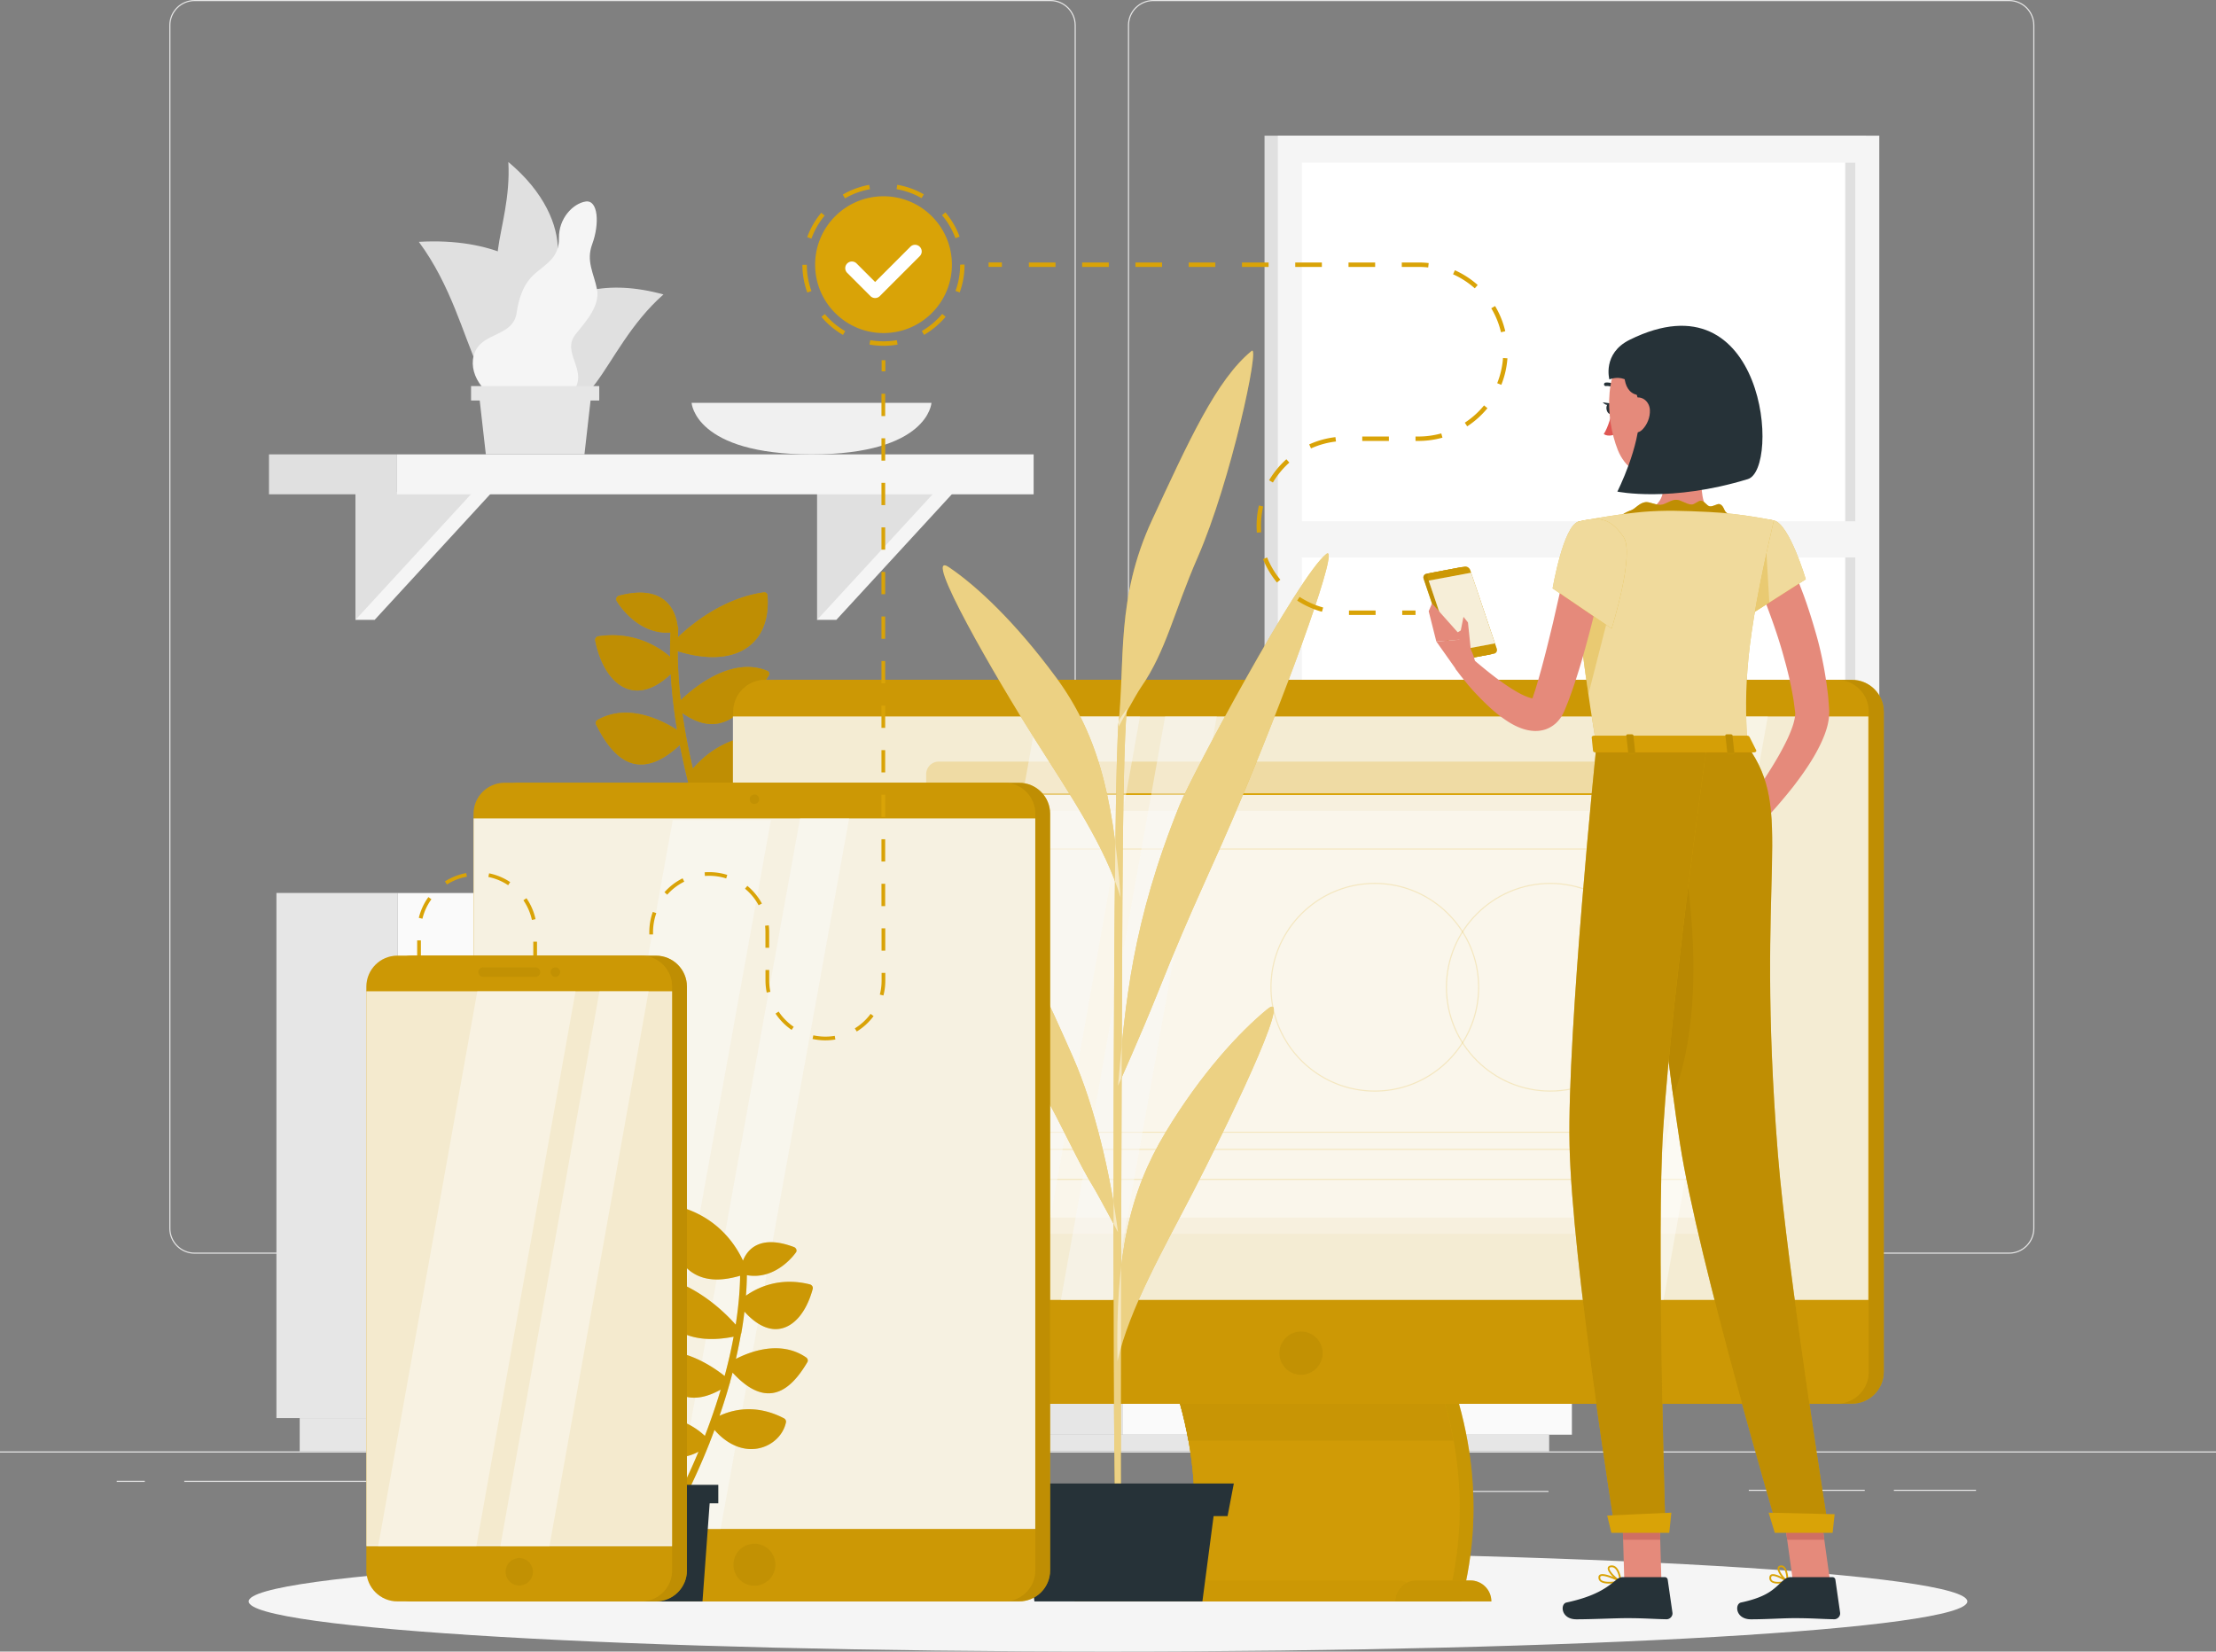 <svg width="817" height="609" viewBox="0 0 817 609" fill="none" xmlns="http://www.w3.org/2000/svg"><rect x="0" y="0" width="817" height="609" fill="#808080" stroke="none"/><g clip-path="url(#a)"><path d="M817 535.19H0v.409h817v-.409Zm-88.48 14.138h-30.278v.408h30.278v-.408Zm-41.017 0h-42.745v.408h42.745v-.408Zm-116.603.408h-31.634v.409H570.9v-.409Zm-432.382-3.71H67.945v.408h70.573v-.408Zm-85.136 0H43.04v.408h10.343v-.408Zm216.145 12.291h-102.91v.408h102.91v-.408Zm117.75-96.022H71.752c-5.147 0-9.33-4.184-9.33-9.333V9.332c0-5.148 4.183-9.332 9.33-9.332h315.525c5.148 0 9.331 4.184 9.331 9.333v443.629c0 5.149-4.183 9.333-9.331 9.333ZM71.752.409c-4.918 0-8.922 4.004-8.922 8.924v443.629c0 4.92 4.004 8.924 8.922 8.924h315.525c4.919 0 8.922-4.004 8.922-8.924V9.332c0-4.92-4.003-8.923-8.922-8.923H71.752Zm668.955 461.886H425.182c-5.147 0-9.33-4.184-9.33-9.333V9.332c0-5.148 4.183-9.332 9.33-9.332h315.525c5.147 0 9.33 4.184 9.33 9.333v443.629c0 5.149-4.183 9.333-9.33 9.333ZM425.182.409c-4.919 0-8.922 4.004-8.922 8.924v443.629c0 4.92 4.003 8.924 8.922 8.924h315.525c4.918 0 8.922-4.004 8.922-8.924V9.332c0-4.92-4.004-8.923-8.922-8.923H425.182Z" fill="#E6E6E6"/><path d="M687.945 50.03H466.211v211.754h221.734V50.029Z" fill="#E0E0E0"/><path d="M692.867 50.03H471.133v211.754h221.734V50.029Z" fill="#F5F5F5"/><path d="M684.023 251.847V59.967H479.986v191.88h204.037Z" fill="#fff"/><path d="M684.023 251.847V59.967h-3.725v191.88h3.725Z" fill="#E0E0E0"/><path d="M689.203 192.208H474.789v13.336h214.414v-13.336Z" fill="#F5F5F5"/><path d="M413.813 431.977h-43.758v97.068h43.758v-97.068Z" fill="#E6E6E6"/><path d="M571.15 529.028H378.469v6.145H571.15v-6.145Z" fill="#E6E6E6"/><path d="M413.811 529.028h165.72V431.96h-165.72v97.068Z" fill="#FAFAFA"/><path d="M431.02 475.746h131.308v-31.838H431.02v31.838Zm0 41.334h131.308v-31.838H431.02v31.838Z" fill="#E6E6E6"/><path d="M516.362 457.653h-39.364a1.928 1.928 0 0 0-1.928 1.928v.507a1.93 1.93 0 0 0 1.928 1.929h39.364a1.93 1.93 0 0 0 1.928-1.929v-.507a1.928 1.928 0 0 0-1.928-1.928Zm0 41.334h-39.364a1.93 1.93 0 0 0-1.928 1.929v.507c0 1.065.864 1.928 1.928 1.928h39.364a1.928 1.928 0 0 0 1.928-1.928v-.507a1.93 1.93 0 0 0-1.928-1.929Z" fill="#FAFAFA"/><path d="M146.555 329.27h-44.641v193.629h44.641V329.27Zm184.07 193.645H110.492v12.275h220.133v-12.275Z" fill="#E6E6E6"/><path d="M146.555 522.915h192.633V329.286H146.555v193.629Z" fill="#FAFAFA"/><path d="M164.099 416.613h157.534v-63.514H164.099v63.514Zm0 82.472h157.534v-63.513H164.099v63.513Z" fill="#E6E6E6"/><path d="M260.558 389.22h-35.376a4.355 4.355 0 0 1-4.346-4.348 4.355 4.355 0 0 1 4.346-4.347h35.376a4.356 4.356 0 0 1 4.347 4.347 4.356 4.356 0 0 1-4.347 4.348Zm0 82.457h-35.376a4.356 4.356 0 0 1-4.346-4.348 4.356 4.356 0 0 1 4.346-4.348h35.376a4.357 4.357 0 0 1 4.347 4.348 4.356 4.356 0 0 1-4.347 4.348Zm254.138-55.113s-32.876-56.698 12.729-101.824c0 0 11.912 7.763 11.716 18.191-.18 10.427-12.745 13.075-10.049 21.787 2.696 8.711 14.559 17.259 6.781 24.45-7.778 7.192 1.258 13.615.735 22.425-.522 8.825-21.912 14.971-21.912 14.971Z" fill="#FAFAFA"/><path d="M466.641 400.367s1.128 31.593 44.216 31.593c43.089 0 44.216-31.593 44.216-31.593h-88.448.016Z" fill="#E6E6E6"/><path d="M517.192 421.745s13.333-64.167-44.184-92.606c0 0-8.856 11.114-5.392 20.969 3.464 9.839 16.226 8.385 16.406 17.505.179 9.12-8.383 20.969 1.274 25.333 9.657 4.381 3.105 13.304 6.373 21.509 3.268 8.205 25.523 7.29 25.523 7.29Z" fill="#E6E6E6"/><path d="M254.985 148.552s1.128 18.992 44.216 18.992c43.089 0 44.216-18.992 44.216-18.992h-88.448.016Z" fill="#F0F0F0"/><path d="m138.122 181.371-7.075 47.202h7.075l43.399-47.202h-43.399Z" fill="#F5F5F5"/><path d="M131.047 181.371v47.202l43.399-47.202h-43.399Z" fill="#E0E0E0"/><path d="m308.334 181.371-7.092 47.202h7.092l43.399-47.202h-43.399Z" fill="#F5F5F5"/><path d="M301.242 181.371v47.202l43.416-47.202h-43.416Zm-202.073.899h47.206v-14.726H99.169v14.726Z" fill="#E0E0E0"/><path d="M381.082 167.544H146.391v14.726h234.691v-14.726Z" fill="#F5F5F5"/><path d="M194.61 107.038c12.206 1.683 19.738-24.843-7.19-47.3 1.454 25.987-14.069 44.358 7.19 47.3Z" fill="#E0E0E0"/><path d="M203.581 141.769c17.68-12.405 5.588-55.733-49.167-52.595 23.693 31.904 18.317 74.202 49.167 52.595Z" fill="#E0E0E0"/><path d="M197.339 141.475c-11.765-12.666 4.984-44.537 47.272-32.9-23.873 20.985-26.782 54.981-47.272 32.9Z" fill="#E0E0E0"/><path d="M212.4 123.006c4.069-4.952 8.873-10.526 7.697-16.41-1.21-5.949-4.069-10.28-1.765-16.54 2.778-7.518 2.238-16.491-2.451-15.74-4.673.753-9.951 6.244-9.804 13.534.082 7.06-4.526 9.3-8.856 13.059-4.314 3.726-6.014 9.234-6.782 14.644-1.372 8.548-12.418 6.93-15.359 14.35-3.023 7.159 3.023 16.704 12.696 18.894 9.706 2.207 16.569 3.563 23.17-3.988 6.716-8.025-4.559-14.693 1.454-21.787v-.016Z" fill="#F5F5F5"/><path d="M179.12 167.544h36.357l2.745-24.19h-41.847l2.745 24.19Z" fill="#E6E6E6"/><path d="M173.674 147.686h47.256v-5.328h-47.256v5.328Z" fill="#E6E6E6"/><path d="M297.157 303.233H257.68v26.037h39.477v-26.037Z" fill="#F5F5F5"/><path d="M228.039 329.27h29.641v-26.037h-29.641v26.037Z" fill="#E0E0E0"/><path d="M216.475 289.374h-16.928v39.912h16.928v-39.912Z" fill="#F5F5F5"/><path d="M186.834 329.27h12.713v-39.913h-12.713v39.913Z" fill="#E0E0E0"/><path d="M408.504 609c174.973 0 316.816-8.283 316.816-18.502 0-10.218-141.843-18.501-316.816-18.501-174.973 0-316.817 8.283-316.817 18.501 0 10.219 141.844 18.502 316.817 18.502Z" fill="#F5F5F5"/><path d="M256.83 289.079c1.96.85 3.954 1.422 5.915 1.651 4.199.49 8.333-.425 11.961-2.779 5.604-3.628 9.019-9.986 8.464-15.821-.049-.588-.54-1.029-1.16-1.046-14.135-.18-22.975 8.107-26.569 12.389-1.536-6.538-2.892-13.451-3.873-20.561 3.268 2.305 6.356 3.629 9.298 3.972 1.421.163 2.81.114 4.183-.164 7.304-1.503 13.137-9.348 18.349-17.586.196-.31.262-.686.164-1.013a1.129 1.129 0 0 0-.654-.736c-13.317-5.54-27.435 6.456-31.944 10.804a166.356 166.356 0 0 1-1.112-18.077c3.056.948 5.981 1.602 8.742 1.912 7.174.85 13.203-.408 17.517-3.726 5.114-3.939 7.483-10.444 6.846-18.829-.049-.686-.67-1.144-1.372-1.046-15.164 2.19-26.814 11.915-31.667 16.59.032-1.079.065-2.158.13-3.236a1.263 1.263 0 0 0-.212-.752c-.588-4.691-2.582-8.287-5.784-10.362-3.791-2.468-9.134-2.795-15.834-.997a1.475 1.475 0 0 0-.915.768c-.18.376-.163.784.033 1.127.278.491 6.144 10.379 16.487 11.605 1.078.131 2.206.147 3.366.065-.131 2.975-.18 5.966-.131 8.957-4.134-3.58-13.202-9.513-26.438-7.568a1.467 1.467 0 0 0-.931.556 1.27 1.27 0 0 0-.245 1.013c2.059 10.118 7.042 16.933 13.349 18.208.278.049.572.098.883.147 3.251.376 7.941-.588 13.627-5.998.393 6.995 1.226 13.925 2.337 20.626-5.49-3.547-18.088-10.035-29.298-3.726-.621.343-.882 1.095-.588 1.683 4.559 9.218 9.526 14.023 15.213 14.693h.147c4.738.507 9.836-1.846 15.539-7.126a263.785 263.785 0 0 0 4.445 19.025c-5.295-4.429-12.059-4.625-20.883-.654-.392.18-.686.54-.784.948-.098.409.016.834.31 1.112.376.359 6.798 6.505 14.673 7.436 2.811.327 5.818 0 8.808-1.52 5.702 18.796 11.699 31.659 11.83 31.904.196.409.572.654 1.013.719.278.033.572-.016.85-.163.719-.36 1.029-1.21.719-1.88-.147-.294-8.481-18.158-14.788-42.527l-.016-.017Z" fill="#d9a307"/><path d="M256.83 289.079c1.96.85 3.954 1.422 5.915 1.651 4.199.49 8.333-.425 11.961-2.779 5.604-3.628 9.019-9.986 8.464-15.821-.049-.588-.54-1.029-1.16-1.046-14.135-.18-22.975 8.107-26.569 12.389-1.536-6.538-2.892-13.451-3.873-20.561 3.268 2.305 6.356 3.629 9.298 3.972 1.421.163 2.81.114 4.183-.164 7.304-1.503 13.137-9.348 18.349-17.586.196-.31.262-.686.164-1.013a1.129 1.129 0 0 0-.654-.736c-13.317-5.54-27.435 6.456-31.944 10.804a166.356 166.356 0 0 1-1.112-18.077c3.056.948 5.981 1.602 8.742 1.912 7.174.85 13.203-.408 17.517-3.726 5.114-3.939 7.483-10.444 6.846-18.829-.049-.686-.67-1.144-1.372-1.046-15.164 2.19-26.814 11.915-31.667 16.59.032-1.079.065-2.158.13-3.236a1.263 1.263 0 0 0-.212-.752c-.588-4.691-2.582-8.287-5.784-10.362-3.791-2.468-9.134-2.795-15.834-.997a1.475 1.475 0 0 0-.915.768c-.18.376-.163.784.033 1.127.278.491 6.144 10.379 16.487 11.605 1.078.131 2.206.147 3.366.065-.131 2.975-.18 5.966-.131 8.957-4.134-3.58-13.202-9.513-26.438-7.568a1.467 1.467 0 0 0-.931.556 1.27 1.27 0 0 0-.245 1.013c2.059 10.118 7.042 16.933 13.349 18.208.278.049.572.098.883.147 3.251.376 7.941-.588 13.627-5.998.393 6.995 1.226 13.925 2.337 20.626-5.49-3.547-18.088-10.035-29.298-3.726-.621.343-.882 1.095-.588 1.683 4.559 9.218 9.526 14.023 15.213 14.693h.147c4.738.507 9.836-1.846 15.539-7.126a263.785 263.785 0 0 0 4.445 19.025c-5.295-4.429-12.059-4.625-20.883-.654-.392.18-.686.54-.784.948-.098.409.016.834.31 1.112.376.359 6.798 6.505 14.673 7.436 2.811.327 5.818 0 8.808-1.52 5.702 18.796 11.699 31.659 11.83 31.904.196.409.572.654 1.013.719.278.033.572-.016.85-.163.719-.36 1.029-1.21.719-1.88-.147-.294-8.481-18.158-14.788-42.527l-.016-.017Z" fill="#ad8101" opacity=".6"/><path d="M682.764 250.687H287.663c-6.489 0-11.749 5.261-11.749 11.751v243.398c0 6.49 5.26 11.751 11.749 11.751h395.101c6.488 0 11.748-5.261 11.748-11.751V262.438c0-6.49-5.26-11.751-11.748-11.751Z" fill="#d9a307"/><path opacity=".6" d="M682.764 250.687H287.663c-6.489 0-11.749 5.261-11.749 11.751v243.398c0 6.49 5.26 11.751 11.749 11.751h395.101c6.488 0 11.748-5.261 11.748-11.751V262.438c0-6.49-5.26-11.751-11.748-11.751Z" fill="#ad8101"/><path d="M538.756 590.498H441.01c9.575-36.12 3.84-75.036-17.19-111.156h97.746c21.03 36.12 26.765 75.036 17.19 111.156Z" fill="#d9a307"/><path d="M533.662 590.498h-97.746c9.575-36.12 3.84-75.036-17.189-111.156h97.745c21.03 36.12 26.765 75.036 17.19 111.156Z" fill="#d9a307"/><path d="M536.995 531.218h-98.807c-3.154-17.521-9.641-35.009-19.461-51.876h98.808c9.82 16.867 16.307 34.355 19.46 51.876Z" fill="#d9a307"/><g opacity=".4" fill="#ad8101"><path d="M538.764 590.498h-97.746c9.575-36.12 3.84-75.036-17.19-111.156h97.746c21.03 36.12 26.765 75.036 17.19 111.156Z"/><path d="M533.662 590.498h-97.746c9.575-36.12 3.84-75.036-17.189-111.156h97.745c21.03 36.12 26.765 75.036 17.19 111.156Z"/><path d="M536.995 531.218h-98.807c-3.154-17.521-9.641-35.009-19.461-51.876h98.808c9.82 16.867 16.307 34.355 19.46 51.876Z"/></g><path d="M533.662 590.498h-97.746c9.575-36.12 3.84-75.036-17.189-111.156h97.745c21.03 36.12 26.765 75.036 17.19 111.156Z" fill="#d9a307"/><path opacity=".2" d="M533.662 590.498h-97.746c9.575-36.12 3.84-75.036-17.189-111.156h97.745c21.03 36.12 26.765 75.036 17.19 111.156Z" fill="#ad8101"/><path opacity=".2" d="M535.869 531.218h-97.877c-3.121-17.521-9.542-35.009-19.281-51.876h97.877c9.738 16.867 16.16 34.355 19.281 51.876Z" fill="#ad8101"/><path d="M677.209 250.687H282.108c-6.489 0-11.749 5.261-11.749 11.751v243.398c0 6.49 5.26 11.751 11.749 11.751h395.101c6.489 0 11.748-5.261 11.748-11.751V262.438c0-6.49-5.259-11.751-11.748-11.751Z" fill="#d9a307"/><path opacity=".3" d="M677.209 250.687H282.108c-6.489 0-11.749 5.261-11.749 11.751v243.398c0 6.49 5.26 11.751 11.749 11.751h395.101c6.489 0 11.748-5.261 11.748-11.751V262.438c0-6.49-5.259-11.751-11.748-11.751Z" fill="#ad8101"/><path d="M515.526 582.768H403.94c-4.265 0-7.729 3.465-7.729 7.731h127.043c0-4.266-3.464-7.731-7.728-7.731Z" fill="#d9a307"/><path opacity=".3" d="M515.526 582.768H403.94c-4.265 0-7.729 3.465-7.729 7.731h127.043c0-4.266-3.464-7.731-7.728-7.731Z" fill="#ad8101"/><path d="M688.957 264.188H270.359v215.138h418.598V264.188Z" fill="#d9a307"/><path opacity=".84" d="M688.809 264.188H270.211v215.138h418.598V264.188Z" fill="#FAFAFA"/><path opacity=".23" d="M628.121 280.826H346.109a4.64 4.64 0 0 0-4.64 4.641v165.011a4.64 4.64 0 0 0 4.64 4.642h282.012a4.641 4.641 0 0 0 4.641-4.642V285.467a4.641 4.641 0 0 0-4.641-4.641Z" fill="#d9a307"/><path opacity=".67" d="M631.536 292.822v157.656c0 2.55-2.091 4.642-4.64 4.642H344.867c-2.549 0-4.64-2.092-4.64-4.642V292.822h291.309Z" fill="#FAFAFA"/><path opacity=".41" d="M630.688 298.984H341.094v149.958h289.594V298.984Z" fill="#fff"/><path opacity=".19" d="M571.551 402.524c-21.226 0-38.481-17.275-38.481-38.49 0-21.215 17.272-38.491 38.481-38.491 21.209 0 38.481 17.26 38.481 38.491 0 21.231-17.255 38.49-38.481 38.49Zm0-76.572c-20.997 0-38.072 17.08-38.072 38.082 0 21.002 17.075 38.082 38.072 38.082 20.997 0 38.072-17.08 38.072-38.082 0-21.002-17.075-38.082-38.072-38.082Z" fill="#d9a307"/><path opacity=".19" d="M506.864 402.524c-21.226 0-38.481-17.275-38.481-38.49 0-21.215 17.271-38.491 38.481-38.491 21.209 0 38.48 17.26 38.48 38.491 0 21.231-17.255 38.49-38.48 38.49Zm0-76.572c-20.997 0-38.073 17.08-38.073 38.082 0 21.002 17.076 38.082 38.073 38.082 20.996 0 38.072-17.08 38.072-38.082 0-21.002-17.076-38.082-38.072-38.082Zm102.977 98.081H382.649a.199.199 0 0 1-.196-.196v-6.342c0-.114.098-.196.196-.196h227.192c.114 0 .196.098.196.196v6.342a.199.199 0 0 1-.196.196Zm-226.979-.408h226.782v-5.933H382.862v5.933Z" fill="#d9a307"/><path opacity=".19" d="M622.503 435.082H349.282a.199.199 0 0 1-.196-.196V313.073c0-.115.098-.197.196-.197h273.221c.115 0 .196.099.196.197v121.813a.199.199 0 0 1-.196.196Zm-273.009-.409h272.813V313.269H349.494v121.404Z" fill="#d9a307"/><path d="M618.906 286.857a2.476 2.476 0 0 0 2.468 2.468 2.476 2.476 0 0 0 2.467-2.468 2.476 2.476 0 0 0-2.467-2.468 2.476 2.476 0 0 0-2.468 2.468Zm-6.275 2.468a2.468 2.468 0 1 0 0-4.936 2.468 2.468 0 0 0 0 4.936Zm-8.742 0a2.468 2.468 0 1 0 0-4.936 2.468 2.468 0 0 0 0 4.936Z" fill="#fff"/><path d="M631.535 292.512H340.242v.621h291.293v-.621Z" fill="#d9a307"/><path opacity=".47" d="m382.221 264.188-38.432 215.154h38.056l38.448-215.154h-38.072Zm47.351 0-38.431 215.154h19.019l38.448-215.154h-19.036Z" fill="#FAFAFA"/><path opacity=".4" d="m642.253 264.188-38.448 215.154h9.526l38.432-215.154h-9.51Zm-16.742 0-38.449 215.154h9.527l38.431-215.154h-9.509Z" fill="#fff"/><path d="M542.111 582.768h-19.984c-4.264 0-7.729 3.465-7.729 7.731h35.442c0-4.266-3.464-7.731-7.729-7.731Z" fill="#d9a307"/><path opacity=".4" d="M542.111 582.768h-19.984c-4.264 0-7.729 3.465-7.729 7.731h35.442c0-4.266-3.464-7.731-7.729-7.731Z" fill="#ad8101"/><path d="M487.662 498.955a8 8 0 0 1-8.007 8.009 8 8 0 0 1-8.007-8.009 8 8 0 0 1 8.007-8.009 8 8 0 0 1 8.007 8.009Z" fill="#d9a307"/><path opacity=".5" d="M487.662 498.955a8 8 0 0 1-8.007 8.009 8 8 0 0 1-8.007-8.009 8 8 0 0 1 8.007-8.009 8 8 0 0 1 8.007 8.009Z" fill="#ad8101"/><path d="M411.243 562.877c-1.127-39.145-1.029-277.737 1.242-297.333l3.088-4.266s-1.405 3.808-1.764 70.852c-.36 67.06-.801 220.793-.425 230.747h-2.141Z" fill="#d9a307"/><path d="M429.593 417.757c13.089-21.77 27.386-37.248 37.729-45.698 10.36-8.45-16.797 46.777-27.402 67.354-10.621 20.577-23.709 43.328-27.925 62.549-.817-39.144 4.51-62.418 17.598-84.189v-.016ZM412.259 268.29c2.663-24.745-.948-47.627 12.516-76.605 13.464-28.979 23.709-51.73 36.7-62.304 3.121-2.534-7.549 47.839-19.952 76.212-8.741 20.022-11.568 34.389-20.849 47.823-2.174 3.139-8.432 14.874-8.432 14.874h.017Zm-.064 132.028c2.713-30.547 5.164-59.95 22.697-103.426 4.264-10.591 43.791-84.614 54.101-92.622 5.066-3.923-12.614 45.257-29.853 86.706-12.925 31.07-18.284 39.928-32.664 75.967-5.669 14.203-14.264 33.375-14.264 33.375h-.017Zm-23.008-150.742c-14.706-19.94-28.922-33.408-39.363-40.436-10.441-7.028 18.023 41.94 31.634 63.301 13.612 21.379 26.03 39.929 31.684 58.463-2.713-39.013-9.249-61.405-23.955-81.344v.016Zm23.01 204.809c-2.778-21.215-8.497-46.205-16.667-64.707-8.17-18.502-20.752-46.875-30.752-56.518-2.402-2.321 10.458 52.89 18.726 67.567 8.252 14.677 14.314 28.504 19.51 36.823 1.732 2.762 9.183 16.835 9.183 16.835Z" fill="#d9a307"/><path opacity=".5" d="M411.243 562.877c-1.127-39.145-1.029-277.737 1.242-297.333l3.088-4.266s-1.405 3.808-1.764 70.852c-.36 67.06-.801 220.793-.425 230.747h-2.141Z" fill="#fff"/><path opacity=".5" d="M429.593 417.757c13.089-21.77 27.386-37.248 37.729-45.698 10.36-8.45-16.797 46.777-27.402 67.354-10.621 20.577-23.709 43.328-27.925 62.549-.817-39.144 4.51-62.418 17.598-84.189v-.016ZM412.259 268.29c2.663-24.745-.948-47.627 12.516-76.605 13.464-28.979 23.709-51.73 36.7-62.304 3.121-2.534-7.549 47.839-19.952 76.212-8.741 20.022-11.568 34.389-20.849 47.823-2.174 3.139-8.432 14.874-8.432 14.874h.017Zm-.064 132.028c2.713-30.547 5.164-59.95 22.697-103.426 4.264-10.591 43.791-84.614 54.101-92.622 5.066-3.923-12.614 45.257-29.853 86.706-12.925 31.07-18.284 39.928-32.664 75.967-5.669 14.203-14.264 33.375-14.264 33.375h-.017Zm-23.008-150.742c-14.706-19.94-28.922-33.408-39.363-40.436-10.441-7.028 18.023 41.94 31.634 63.301 13.612 21.379 26.03 39.929 31.684 58.463-2.713-39.013-9.249-61.405-23.955-81.344v.016Zm23.01 204.809c-2.778-21.215-8.497-46.205-16.667-64.707-8.17-18.502-20.752-46.875-30.752-56.518-2.402-2.321 10.458 52.89 18.726 67.567 8.252 14.677 14.314 28.504 19.51 36.823 1.732 2.762 9.183 16.835 9.183 16.835Z" fill="#fff"/><path d="M443.305 590.499h-61.929l-4.673-35.598h71.275l-4.673 35.598Z" fill="#263238"/><path d="M452.585 559.036h-80.508l-2.304-12.013h85.116l-2.304 12.013Z" fill="#263238"/><path d="M375.741 288.654H191.508c-6.308 0-11.422 5.115-11.422 11.425v278.978c0 6.31 5.114 11.425 11.422 11.425h184.233c6.308 0 11.422-5.115 11.422-11.425V300.079c0-6.31-5.114-11.425-11.422-11.425Z" fill="#d9a307"/><path opacity=".6" d="M375.741 288.654H191.508c-6.308 0-11.422 5.115-11.422 11.425v278.978c0 6.31 5.114 11.425 11.422 11.425h184.233c6.308 0 11.422-5.115 11.422-11.425V300.079c0-6.31-5.114-11.425-11.422-11.425Z" fill="#ad8101"/><path d="M370.265 288.654H186.031c-6.308 0-11.422 5.115-11.422 11.425v278.978c0 6.31 5.114 11.425 11.422 11.425h184.234c6.308 0 11.421-5.115 11.421-11.425V300.079c0-6.31-5.113-11.425-11.421-11.425Z" fill="#d9a307"/><path opacity=".3" d="M370.265 288.654H186.031c-6.308 0-11.422 5.115-11.422 11.425v278.978c0 6.31 5.114 11.425 11.422 11.425h184.234c6.308 0 11.421-5.115 11.421-11.425V300.079c0-6.31-5.113-11.425-11.421-11.425Z" fill="#ad8101"/><path d="M381.686 301.779H174.609v261.997h207.077V301.779Z" fill="#FAFAFA"/><path opacity=".1" d="M381.686 301.779H174.609v261.997h207.077V301.779Z" fill="#d9a307"/><path opacity=".48" d="m248.027 302.416-47.386 262.013h36.193l47.386-262.013h-36.193Zm46.945-.637-47.386 262.013h18.088l47.386-262.013h-18.088Z" fill="#FAFAFA"/><path d="M278.137 584.745a7.779 7.779 0 0 0 7.778-7.78 7.778 7.778 0 1 0-15.556 0 7.78 7.78 0 0 0 7.778 7.78Z" fill="#d9a307"/><path opacity=".5" d="M278.137 584.745a7.779 7.779 0 0 0 7.778-7.78 7.778 7.778 0 1 0-15.556 0 7.78 7.78 0 0 0 7.778 7.78Z" fill="#ad8101"/><path d="M279.939 294.702c0 .997-.801 1.798-1.798 1.798a1.792 1.792 0 0 1-1.797-1.798c0-.997.8-1.798 1.797-1.798.997 0 1.798.801 1.798 1.798Z" fill="#d9a307"/><path opacity=".5" d="M279.939 294.702c0 .997-.801 1.798-1.798 1.798a1.792 1.792 0 0 1-1.797-1.798c0-.997.8-1.798 1.797-1.798.997 0 1.798.801 1.798 1.798Z" fill="#ad8101"/><path d="m536.781 243.675 12.451-2.337c.866-.164 1.34-.997 1.062-1.831l-9.82-29.043c-.294-.85-1.226-1.406-2.108-1.243l-12.451 2.338c-.866.163-1.34.997-1.062 1.83l9.82 29.044c.294.85 1.226 1.405 2.108 1.242Z" fill="#d9a307"/><path opacity=".6" d="m536.781 243.675 12.451-2.337c.866-.164 1.34-.997 1.062-1.831l-9.82-29.043c-.294-.85-1.226-1.406-2.108-1.243l-12.451 2.338c-.866.163-1.34.997-1.062 1.83l9.82 29.044c.294.85 1.226 1.405 2.108 1.242Z" fill="#ad8101"/><path d="m538.32 243.381 12.451-2.337c.866-.164 1.34-.997 1.062-1.831l-9.82-29.043c-.294-.85-1.225-1.406-2.108-1.243l-12.451 2.338c-.866.163-1.34.997-1.062 1.83l9.82 29.044c.294.85 1.226 1.405 2.108 1.242Z" fill="#d9a307"/><path opacity=".3" d="m538.32 243.381 12.451-2.337c.866-.164 1.34-.997 1.062-1.831l-9.82-29.043c-.294-.85-1.225-1.406-2.108-1.243l-12.451 2.338c-.866.163-1.34.997-1.062 1.83l9.82 29.044c.294.85 1.226 1.405 2.108 1.242Z" fill="#ad8101"/><path d="m535.542 240.161 15.621-2.926-8.791-26.052-15.638 2.909 8.808 26.069Z" fill="#FAFAFA"/><path opacity=".14" d="m535.542 240.161 15.621-2.926-8.791-26.052-15.638 2.909 8.808 26.069Z" fill="#d9a307"/><path d="m526.734 225.37 1.226-2.861 11.765 13.223-10.18.801-2.811-11.163Z" fill="#E58A7B"/><path d="M325.736 122.81c13.925 0 25.213-11.291 25.213-25.22 0-13.928-11.288-25.218-25.213-25.218-13.924 0-25.213 11.29-25.213 25.219 0 13.928 11.289 25.219 25.213 25.219Zm-.006 4.691c-1.732 0-3.464-.147-5.163-.442l.278-1.618a29.02 29.02 0 0 0 9.804 0l.277 1.618a30.804 30.804 0 0 1-5.212.458l.016-.016Zm-14.918-3.988a29.983 29.983 0 0 1-7.958-6.669l1.242-1.046c2.141 2.534 4.657 4.658 7.517 6.293l-.817 1.422h.016Zm29.869-.033-.817-1.422a28.409 28.409 0 0 0 7.517-6.309l1.258 1.046a30.27 30.27 0 0 1-7.941 6.685h-.017Zm-43.039-15.609a29.694 29.694 0 0 1-1.814-10.215h1.634a28.1 28.1 0 0 0 1.716 9.66l-1.536.555Zm56.177-.049-1.536-.555a28.109 28.109 0 0 0 1.699-9.66l1.111-.082.523.066c0 3.53-.604 6.962-1.797 10.248v-.017Zm-54.674-19.825-1.536-.556a29.59 29.59 0 0 1 5.18-8.99l1.258 1.047a27.969 27.969 0 0 0-4.886 8.499h-.016Zm53.105-.164a28.402 28.402 0 0 0-4.935-8.466l1.242-1.062a30.105 30.105 0 0 1 5.229 8.956l-1.536.572Zm-40.719-14.677-.817-1.405a29.768 29.768 0 0 1 9.738-3.58l.278 1.602a27.75 27.75 0 0 0-9.199 3.383Zm28.235-.081a27.666 27.666 0 0 0-9.232-3.318l.278-1.618a29.808 29.808 0 0 1 9.771 3.514l-.817 1.422Zm182.113 152.05h-4.902v1.634h4.902v-1.634Zm-14.723 1.634h-9.82v-1.635h9.82v1.635Zm-19.755-1.177a33.188 33.188 0 0 1-9.151-4.119l.883-1.373a30.883 30.883 0 0 0 8.693 3.923l-.441 1.569h.016Zm-16.618-10.803a33.16 33.16 0 0 1-5.131-8.614l1.52-.605a31.035 31.035 0 0 0 4.869 8.189l-1.258 1.046v-.016Zm-7.402-18.388a32.246 32.246 0 0 1-.098-2.517c0-2.517.294-5.034.85-7.485l1.585.376a31.38 31.38 0 0 0-.817 7.109c0 .801.032 1.602.081 2.403l-1.634.131.033-.017Zm5.915-18.469-1.405-.833a33.376 33.376 0 0 1 6.373-7.747l1.094 1.226a31.598 31.598 0 0 0-6.062 7.354Zm14.053-12.568-.67-1.487a32.612 32.612 0 0 1 9.673-2.681l.196 1.618a31.32 31.32 0 0 0-9.183 2.533l-.016.017Zm39.608-2.762h-1.079v-1.635h1.079c2.859 0 5.686-.392 8.415-1.144l.441 1.569a32.98 32.98 0 0 1-8.856 1.21Zm-10.899 0h-9.82v-1.635h9.82v1.635Zm28.889-5.361-.899-1.373a30.99 30.99 0 0 0 7.092-6.374l1.258 1.029a33.11 33.11 0 0 1-7.467 6.701l.016.017Zm12.566-15.331-1.52-.605a31.203 31.203 0 0 0 2.14-9.283l1.634.114a32.893 32.893 0 0 1-2.254 9.774Zm-.131-19.401a30.901 30.901 0 0 0-3.579-8.825l1.406-.834a32.608 32.608 0 0 1 3.758 9.3l-1.585.376v-.017Zm-9.657-16.18a31.41 31.41 0 0 0-8.007-5.181l.67-1.488a32.716 32.716 0 0 1 8.415 5.443l-1.078 1.226Zm-17.19-7.698a32.492 32.492 0 0 0-3.562-.197h-6.16V96.79h6.144c1.323 0 2.516.065 3.774.212l-.179 1.619h-.017Zm-19.542-.197h-9.821V96.79h9.821v1.634Zm-19.641 0h-9.82V96.79h9.82v1.634Zm-19.641 0h-9.82V96.79h9.82v1.634Zm-19.64 0h-9.821V96.79h9.821v1.634Zm-19.641 0h-9.821V96.79h9.821v1.634Zm-19.641 0h-9.82V96.79h9.82v1.634Zm-19.641 0h-9.82V96.79h9.82v1.634Zm-19.769-1.651h-4.902v1.635h4.902v-1.635Zm-42.96 36.056h-1.372v4.102h1.372v-4.102ZM155.194 404.24h-1.373v-8.221h1.373v8.221Zm0-16.426h-1.373v-8.221h1.373v8.221Zm149.135-4.2c-1.602 0-3.203-.18-4.755-.507l.294-1.34c2.565.556 5.294.637 7.892.196l.229 1.34a22.907 22.907 0 0 1-3.66.311Zm-84.217-.033-.081-1.373a20.374 20.374 0 0 0 7.647-1.994l.588 1.226a22.066 22.066 0 0 1-8.154 2.125v.016Zm-8.349-1.079a22.041 22.041 0 0 1-7.337-4.135l.882-1.046a20.645 20.645 0 0 0 6.88 3.874l-.425 1.291v.016Zm104.118-2.141-.719-1.16a20.88 20.88 0 0 0 5.817-5.345l1.095.818a21.941 21.941 0 0 1-6.209 5.687h.016Zm-24.036-.604a22.227 22.227 0 0 1-5.915-5.999l1.144-.752a20.672 20.672 0 0 0 5.555 5.623l-.768 1.128h-.016Zm-56.831-3.318-1.013-.916a20.324 20.324 0 0 0 4.118-6.733l1.275.474a22.04 22.04 0 0 1-4.396 7.191l.016-.016Zm-35.866-4.642a21.832 21.832 0 0 1-2.418-8.074l1.356-.131a20.55 20.55 0 0 0 2.271 7.568l-1.209.637Zm-43.954-.392h-1.373v-8.221h1.373v8.221Zm170.507-4.332-1.323-.343c.441-1.683.654-3.432.654-5.197v-2.795h1.372v2.795c0 1.879-.229 3.743-.703 5.54Zm-43.023-1.078a22.608 22.608 0 0 1-.457-4.462v-3.857h1.372v3.857c0 1.405.147 2.811.425 4.184l-1.34.278Zm-41.879-5.034h-1.373v-8.221h1.373v8.221Zm-42.811-5.508h-1.373v-8.221h1.373v8.221Zm-42.811-.474h-1.372v-8.221h1.372v8.221Zm171.211-4.446h-1.373v-8.221h1.373v8.221Zm-42.811-1.062h-1.373v-5.786c0-.785-.049-1.569-.13-2.337l1.356-.147c.098.817.147 1.667.147 2.5v5.786-.016Zm-42.811-4.92h-1.372v-.866c0-2.55.424-5.05 1.29-7.437l1.291.458a20.64 20.64 0 0 0-1.209 6.979v.866Zm-44.657-5.328a20.816 20.816 0 0 0-3.137-7.257l1.127-.768a21.748 21.748 0 0 1 3.35 7.731l-1.34.294Zm-40.376-.458-1.324-.327a21.906 21.906 0 0 1 3.53-7.649l1.111.801a20.346 20.346 0 0 0-3.301 7.175h-.016Zm170.622-4.658h-1.372v-8.221h1.372v8.221Zm-46.667-.31a20.743 20.743 0 0 0-5.016-6.097l.866-1.046a22.157 22.157 0 0 1 5.359 6.505l-1.209.654v-.016Zm-33.693-3.89-1.013-.915a22.14 22.14 0 0 1 6.683-5.116l.605 1.226a20.674 20.674 0 0 0-6.275 4.805Zm-58.661-3.498a20.468 20.468 0 0 0-7.287-3.04l.278-1.34a21.985 21.985 0 0 1 7.777 3.236l-.751 1.144h-.017Zm-22.549-.245-.735-1.16a22.279 22.279 0 0 1 7.843-3.073l.245 1.34a20.38 20.38 0 0 0-7.353 2.877v.016Zm102.942-2.255a20.645 20.645 0 0 0-6.242-.965c-.604 0-1.078.017-1.601.066l-.098-1.357a19.43 19.43 0 0 1 1.699-.065c2.272 0 4.51.343 6.651 1.029l-.409 1.308v-.016Zm58.628-6.244h-1.372v-8.221h1.372v8.221Zm0-16.426h-1.372v-8.221h1.372v8.221Zm0-16.426h-1.372v-8.221h1.372v8.221Zm0-16.426h-1.372v-8.221h1.372v8.221Zm0-16.425h-1.372v-8.222h1.372v8.222Zm0-16.426h-1.372v-8.222h1.372v8.222Zm0-16.426h-1.372v-8.221h1.372v8.221Zm0-16.426h-1.372v-8.221h1.372v8.221Zm0-16.426h-1.372v-8.221h1.372v8.221Zm0-16.426h-1.372v-8.221h1.372v8.221Zm0-16.426h-1.372v-8.221h1.372v8.221ZM155.208 412.625h-1.372v4.102h1.372v-4.102Z" fill="#d9a307"/><path d="M322.642 109.898a2.464 2.464 0 0 1-1.732-.719l-8.562-8.564a2.438 2.438 0 0 1 0-3.465 2.436 2.436 0 0 1 3.464 0l6.83 6.831 12.991-12.993a2.436 2.436 0 0 1 3.464 0 2.437 2.437 0 0 1 0 3.465l-14.723 14.726a2.464 2.464 0 0 1-1.732.719Z" fill="#fff"/><path d="M629.903 158.8c-1.585 8.123-5.196 24.581.491 29.991 0 0-2.223 8.238-17.304 8.238-16.602 0-7.925-8.238-7.925-8.238 9.052-2.157 8.823-8.891 7.238-15.2l17.5-14.808v.017Z" fill="#E58A7B"/><path d="M596.86 191.586c.049-1.225 1.879-2.484 4.575-3.465 1.455-.539 2.876-2.582 5.082-2.942 1.667-.277 3.742 1.112 5.833.965 1.749-.131 3.579-1.831 5.605-1.847 1.781 0 3.66 1.651 5.654 1.749 1.242.049 2.483-1.504 3.529-1.406 1.275.115 2.173 1.88 3.17 2.059 1.324.229 2.811-1.095 3.709-.8 1.438.457 1.634 2.402 2.272 2.925 1.83 1.504 3.3 2.893 1.601 3.171-4.036.637-4.2-1.667-8.268-1.7-4.069-.033-4.085 1.602-8.17 1.553-4.085-.033-4.069-1.667-8.138-1.716-4.085-.033-4.019 1.127-8.088 1.552-4.167.442-4.346.556-8.382-.081l.016-.017Z" fill="#d9a307"/><path d="M596.86 191.586c.049-1.225 1.879-2.484 4.575-3.465 1.455-.539 2.876-2.582 5.082-2.942 1.667-.277 3.742 1.112 5.833.965 1.749-.131 3.579-1.831 5.605-1.847 1.781 0 3.66 1.651 5.654 1.749 1.242.049 2.483-1.504 3.529-1.406 1.275.115 2.173 1.88 3.17 2.059 1.324.229 2.811-1.095 3.709-.8 1.438.457 1.634 2.402 2.272 2.925 1.83 1.504 3.3 2.893 1.601 3.171-4.036.637-4.2-1.667-8.268-1.7-4.069-.033-4.085 1.602-8.17 1.553-4.085-.033-4.069-1.667-8.138-1.716-4.085-.033-4.019 1.127-8.088 1.552-4.167.442-4.346.556-8.382-.081l.016-.017Z" fill="#ad8101" opacity=".6"/><path d="M659.577 206.394c2.124 4.495 3.791 8.793 5.474 13.271 1.617 4.446 3.039 8.99 4.346 13.55 1.34 4.56 2.386 9.251 3.236 13.974.408 2.37.8 4.756 1.078 7.175.163 1.193.31 2.403.392 3.629l.294 3.759c.098 3.71-.735 6.537-1.683 9.103-.964 2.55-2.124 4.838-3.333 7.028-2.451 4.348-5.245 8.254-8.137 12.03-5.883 7.469-12.141 14.317-19.053 20.757l-5.082-4.707c2.696-3.563 5.442-7.224 8.023-10.918 2.631-3.661 5.164-7.388 7.5-11.163 2.37-3.759 4.559-7.584 6.357-11.376.882-1.896 1.65-3.792 2.189-5.573.523-1.765.801-3.498.654-4.397l-.409-3.089c-.114-1.062-.31-2.125-.506-3.187-.343-2.125-.817-4.266-1.291-6.39-.507-2.125-1.03-4.25-1.634-6.375a149.878 149.878 0 0 0-1.83-6.358c-1.307-4.233-2.778-8.417-4.33-12.585-1.504-4.135-3.252-8.368-4.919-12.225l12.68-5.917-.016-.016Z" fill="#E58A7B"/><path d="M654.003 191.897c5.686 1.242 11.765 21.705 11.765 21.705l-22.386 14.284s-7.026-16.409-4.314-23.47c2.827-7.355 8.219-13.99 14.935-12.519Z" fill="#d9a307"/><path opacity=".6" d="M654.003 191.897c5.686 1.242 11.765 21.705 11.765 21.705l-22.386 14.284s-7.026-16.409-4.314-23.47c2.827-7.355 8.219-13.99 14.935-12.519Z" fill="#fff"/><path opacity=".28" d="m650.967 198.875-7.647 28.897.049.131 8.955-5.721-1.357-23.307Z" fill="#d9a307"/><path d="M582.011 192.305s-6.52 2.305 6.536 82.636h55.588c-.931-22.636-.964-36.578 9.853-83.028 0 0-11.65-2.533-23.611-3.105-9.346-.458-17.01-.752-25.245 0-10.834.997-23.138 3.514-23.138 3.514l.017-.017Z" fill="#d9a307"/><path opacity=".6" d="M582.011 192.305s-6.52 2.305 6.536 82.636h55.588c-.931-22.636-.964-36.578 9.853-83.028 0 0-11.65-2.533-23.611-3.105-9.346-.458-17.01-.752-25.245 0-10.834.997-23.138 3.514-23.138 3.514l.017-.017Z" fill="#fff"/><path d="m639.704 304.116-13.235-3.988 5.523 12.781s8.742.834 11.895-3.906l-4.183-4.887Z" fill="#E58A7B"/><path d="m615.75 304.312 5.196 10.444 11.046-1.847-5.523-12.781-10.719 4.184Zm58.971 278.815h-13.693l-4.395-31.708h13.693l4.395 31.708Zm-62.184 0H598.86l-.915-31.708h13.677l.915 31.708Z" fill="#E58A7B"/><path d="m597.945 551.419.474 16.345h13.693l-.474-16.345h-13.693Zm72.381 0h-13.693l2.271 16.345h13.693l-2.271-16.345Z" fill="#CF6F64"/><path d="M603.235 274.925s7.941 93.963 16.177 146.918c6.65 42.773 36.176 142.75 36.176 142.75h18.661s-15.376-96.561-18.759-138.86c-8.545-107.054 6.438-125.997-11.356-150.808h-40.915.016Z" fill="#d9a307"/><path opacity=".6" d="M603.235 274.925s7.941 93.963 16.177 146.918c6.65 42.773 36.176 142.75 36.176 142.75h18.661s-15.376-96.561-18.759-138.86c-8.545-107.054 6.438-125.997-11.356-150.808h-40.915.016Z" fill="#ad8101"/><path opacity=".4" d="M620.198 311.896s-7.647 23.829-7.533 58.201c1.324 11.621 2.729 23.16 4.167 33.849 4.379-10.052 12.435-39.03 3.366-92.05Z" fill="#ad8101"/><path d="M588.565 274.925s-10.801 105.453-9.902 147.212c.931 43.427 16.846 142.472 16.846 142.472h18.513s-2.925-96.496-1.291-139.154c1.781-46.499 16.553-150.53 16.553-150.53h-40.719Z" fill="#d9a307"/><path opacity=".6" d="M588.565 274.925s-10.801 105.453-9.902 147.212c.931 43.427 16.846 142.472 16.846 142.472h18.513s-2.925-96.496-1.291-139.154c1.781-46.499 16.553-150.53 16.553-150.53h-40.719Z" fill="#ad8101"/><path d="M655.508 583.928c-1.046 0-2.026-.18-2.615-.719-.457-.425-.637-.997-.539-1.716.082-.54.392-.801.637-.916 1.585-.719 5.752 1.962 6.226 2.272.114.066.163.196.147.327a.312.312 0 0 1-.245.262c-.964.228-2.353.49-3.611.49Zm-1.814-2.828c-.163 0-.294.017-.409.082-.114.049-.228.131-.277.409-.066.506.032.882.326 1.16.687.638 2.484.719 4.87.245-1.471-.882-3.464-1.879-4.51-1.879v-.017Z" fill="#d9a307"/><path d="M659.038 583.438s-.115 0-.164-.049c-1.307-.736-3.791-3.694-3.48-5.247.065-.294.278-.801 1.095-.899.522-.065.98.082 1.372.441 1.487 1.324 1.503 5.263 1.503 5.427a.317.317 0 0 1-.163.278.32.32 0 0 1-.163.049Zm-2.321-5.557h-.147c-.408.049-.506.228-.539.392-.18.931 1.356 3.154 2.663 4.2-.081-1.307-.375-3.53-1.274-4.315a1.024 1.024 0 0 0-.719-.277h.016Zm-63.484 6.047c-1.356 0-2.614-.212-3.317-.85-.441-.409-.637-.932-.588-1.585a1.04 1.04 0 0 1 .555-.867c1.683-.915 7.141 1.864 7.745 2.191.115.065.196.196.164.326a.35.35 0 0 1-.262.278c-1.16.229-2.794.491-4.313.491l.016.016Zm-2.435-2.828c-.245 0-.457.033-.604.115-.131.065-.196.18-.213.343-.032.441.082.785.376 1.046.833.752 3.088.883 6.111.376-1.879-.899-4.363-1.88-5.67-1.88Z" fill="#d9a307"/><path d="M597.486 583.437s-.098 0-.131-.032c-1.634-.736-4.852-3.694-4.607-5.247.065-.376.326-.817 1.209-.915a2.334 2.334 0 0 1 1.797.556c1.716 1.438 2.043 5.115 2.043 5.279a.382.382 0 0 1-.131.294.338.338 0 0 1-.18.065Zm-3.268-5.557h-.196c-.588.066-.621.295-.637.376-.147.932 2.042 3.253 3.693 4.266-.164-1.079-.621-3.285-1.749-4.217-.343-.277-.702-.425-1.127-.425h.016Z" fill="#d9a307"/><path d="M597.01 144.384a.64.64 0 0 1-.572-.212c-1.911-2.142-4.215-1.831-4.313-1.815a.648.648 0 0 1-.736-.539.637.637 0 0 1 .54-.736c.147-.016 3.104-.424 5.474 2.24.245.261.212.67-.05.915a.665.665 0 0 1-.343.163v-.016Z" fill="#263238"/><path d="M594.166 152.523s-1.177 4.969-2.893 7.535c1.634 1.144 4.004.18 4.004.18l-1.111-7.715Z" fill="#DF5753"/><path d="M594.889 150.513c.163 1.096-.294 2.06-1.013 2.158-.719.098-1.422-.703-1.585-1.798-.163-1.095.294-2.059 1.013-2.157.719-.098 1.422.702 1.585 1.797Z" fill="#263238"/><path d="m593.627 148.732-2.729-.376s1.634 1.863 2.729.376Zm66.569 432.81h15.376c.556 0 1.013.392 1.095.931l1.748 12.177c.18 1.258-.898 2.451-2.189 2.435-5.36-.098-7.941-.409-14.706-.409-4.167 0-10.245.425-15.981.425-5.735 0-6.045-5.688-3.66-6.194 10.719-2.305 12.419-5.492 16.03-8.532a3.615 3.615 0 0 1 2.287-.833Zm-61.814 0h15.376c.555 0 1.013.392 1.094.931l1.749 12.177c.18 1.258-.899 2.451-2.19 2.435-5.359-.098-7.941-.409-14.706-.409-4.166 0-12.761.425-18.513.425-5.752 0-6.046-5.688-3.66-6.194 10.719-2.305 14.951-5.492 18.562-8.532a3.62 3.62 0 0 1 2.288-.833Z" fill="#263238"/><path opacity=".28" d="M580.406 205.283v.327c.164 9.136 1.422 24.499 5.213 50.372l7.745-30.318-12.958-20.381Z" fill="#d9a307"/><path d="M591.408 209.973a390.519 390.519 0 0 1-5.327 22.997c-1.993 7.632-4.15 15.2-6.863 22.832l-1.062 2.861-1.16 2.892c-.147.376-.49 1.21-.931 1.978a12.041 12.041 0 0 1-1.651 2.337c-1.339 1.553-3.496 2.91-5.588 3.351-2.108.507-3.938.327-5.457.033-1.536-.311-2.811-.801-3.971-1.308-2.32-1.046-4.183-2.321-5.948-3.612-3.497-2.599-6.389-5.508-9.199-8.45-1.405-1.471-2.713-3.007-3.987-4.56-1.291-1.569-2.5-3.105-3.709-4.805l5.179-4.593c5.687 4.871 11.7 9.872 17.729 13.304 1.487.85 2.991 1.537 4.281 1.962 1.259.474 2.386.343 1.945.261-.196-.016-.654.213-.719.294-.049.033-.049.033-.033-.081.033-.082.033-.148.229-.703l.866-2.583.801-2.664c2.124-7.175 3.938-14.644 5.735-22.097l5.114-22.49 13.71 2.844h.016Z" fill="#E58A7B"/><path d="m537.031 247.124-7.484-10.591 10.196-.785s5.752 6.652 3.709 11.964l-6.405-.572-.016-.016Z" fill="#E58A7B"/><path d="m536.406 233.803 2.157-1.34.997-5.002 1.65 2.06 1.226 11.784-6.03-7.502Zm94.671-92.328c1.095 13.549 1.863 19.254-3.938 27.115-8.709 11.833-25.572 10.215-30.703-2.713-4.608-11.653-5.637-31.838 6.732-39.063 12.19-7.126 26.798 1.128 27.909 14.678v-.017Z" fill="#E58A7B"/><path d="M600.834 125.294c-10.163 5.034-7.483 14.612-7.483 14.612s10.637-4.593 11.062 12.454c.31 12.291-8.121 28.913-8.121 28.913s19.722 4.086 48.105-4.609c12.042-3.694 6.585-76.197-43.563-51.37Z" fill="#263238"/><path d="M599.823 132.829c-1.928 4.642-1.438 13.827 6.177 12.83 7.598-.997 5.375-8.646 5.375-8.646l-11.552-4.201v.017Z" fill="#263238"/><path d="M608.287 151.167c.131 2.811-1.062 5.426-2.647 7.11-2.386 2.533-5.376.817-6.209-2.37-.752-2.877-.409-7.649 2.712-8.989 3.072-1.324 5.997 1.046 6.144 4.265v-.016Z" fill="#E58A7B"/><path d="M675.657 565.214h-21.323l-2.272-7.437 24.331.572-.736 6.865Zm-38.24-287.249h1.503c.294 0 .523-.147.506-.343l-.702-6.473c-.016-.196-.278-.343-.588-.343h-1.504c-.294 0-.523.147-.506.343l.702 6.473c.017.196.278.343.589.343Zm-36.532 0h1.504c.294 0 .523-.147.506-.343l-.702-6.473c-.017-.196-.278-.343-.589-.343h-1.503c-.294 0-.523.147-.506.343l.702 6.473c.017.196.278.343.588.343Zm14.538 287.249h-21.34l-1.536-6.374 23.66-1.063-.784 7.437Z" fill="#d9a307"/><path d="m644.984 271.673 2.5 4.985c.196.392-.262.784-.899.784h-58.301c-.506 0-.915-.245-.948-.555l-.506-4.985c-.033-.344.392-.638.948-.638h56.291c.408 0 .784.164.899.425l.016-.016Z" fill="#d9a307"/><path opacity=".1" d="m644.984 271.673 2.5 4.985c.196.392-.262.784-.899.784h-58.301c-.506 0-.915-.245-.948-.555l-.506-4.985c-.033-.344.392-.638.948-.638h56.291c.408 0 .784.164.899.425l.016-.016Z" fill="#ad8101"/><path opacity=".6" d="M637.417 277.965h1.503c.294 0 .523-.147.506-.343l-.702-6.473c-.016-.196-.278-.343-.588-.343h-1.504c-.294 0-.523.147-.506.343l.702 6.473c.017.196.278.343.589.343Zm-36.532 0h1.504c.294 0 .523-.147.506-.343l-.702-6.473c-.017-.196-.278-.343-.589-.343h-1.503c-.294 0-.523.147-.506.343l.702 6.473c.017.196.278.343.588.343Z" fill="#ad8101"/><path d="M582.013 192.305c-5.637 1.439-9.591 24.664-9.591 24.664l21.765 14.808s8.693-27.655 4.346-33.849c-4.526-6.456-8.284-7.698-16.52-5.606v-.017Z" fill="#d9a307"/><path opacity=".6" d="M582.013 192.305c-5.637 1.439-9.591 24.664-9.591 24.664l21.765 14.808s8.693-27.655 4.346-33.849c-4.526-6.456-8.284-7.698-16.52-5.606v-.017Z" fill="#fff"/><path d="M273.303 491.764v-.164c.458-2.631.85-5.279 1.161-7.96 4.624 5.149 8.643 6.456 11.519 6.456.327 0 .621-.016.915-.049 5.638-.555 10.393-6.08 12.746-14.791a1.275 1.275 0 0 0-.18-1.013 1.474 1.474 0 0 0-.866-.638c-11.438-2.893-19.723 1.406-23.579 4.168.196-2.517.311-5.05.343-7.567.948.163 1.879.245 2.762.245 9.297 0 15.082-8.287 15.359-8.695.213-.311.245-.703.098-1.079a1.49 1.49 0 0 0-.833-.834c-5.817-2.19-10.539-2.386-14.036-.555-2.157 1.127-3.775 3.023-4.788 5.557-2.761-5.999-10.114-17.456-26.83-20.676a1.12 1.12 0 0 0-.964.229c-.245.213-.376.539-.359.899.588 8.45 2.156 18.78 9.117 23.699 2.647 1.863 5.768 2.795 9.477 2.795 2.549 0 5.393-.474 8.514-1.373-.115 6.064-.703 12.111-1.634 18.044-3.873-4.38-13.726-14.154-27.19-17.521-.67-.18-1.291.213-1.389.883-.997 7.273.735 13.173 5 17.063 3.513 3.22 8.578 4.854 14.739 4.854 2.516 0 5.228-.294 8.072-.85-.915 4.969-2.059 9.839-3.317 14.498-4.232-3.367-16.471-11.883-28.138-8.32a1.016 1.016 0 0 0-.686.654c-.115.311-.082.67.098.997 4.314 8.041 8.627 12.503 13.546 14.056 1.291.409 2.598.605 3.954.605 2.99 0 6.193-.997 9.788-2.975a232.206 232.206 0 0 1-5.85 17.064c-3.268-3.09-11.879-9.431-25.278-6.505-.588.13-.931.686-.801 1.307 1.079 5.018 5.245 9.79 10.36 11.882a15.302 15.302 0 0 0 5.833 1.161c2.239 0 4.821-.54 7.549-2.027-4.706 11.294-8.709 18.469-8.807 18.649-.31.555-.082 1.324.523 1.7.229.147.49.212.719.212.392 0 .752-.18.948-.539.114-.196 5.098-9.186 10.539-22.899a.81.81 0 0 0 .147-.392 210.695 210.695 0 0 0 1.814-4.756c3.938 4.544 8.709 7.061 13.529 7.061.523 0 1.03-.033 1.553-.082 5.555-.621 10.196-4.642 11.274-9.79.115-.556-.196-1.177-.752-1.471-10.539-5.508-19.297-3.024-23.742-.932a212.176 212.176 0 0 0 3.71-11.849.92.92 0 0 0 .147-.556c.327-1.16.637-2.321.947-3.514 4.723 5.132 9.085 7.633 13.269 7.633 5.098 0 9.787-3.776 14.33-11.523.31-.539.114-1.291-.474-1.7-9.494-6.521-20.834-2.075-25.899.54.703-3.057 1.34-6.178 1.895-9.349 0-.017.033-.033.033-.049l.065.082Z" fill="#d9a307"/><path opacity=".3" d="M273.303 491.764v-.164c.458-2.631.85-5.279 1.161-7.96 4.624 5.149 8.643 6.456 11.519 6.456.327 0 .621-.016.915-.049 5.638-.555 10.393-6.08 12.746-14.791a1.275 1.275 0 0 0-.18-1.013 1.474 1.474 0 0 0-.866-.638c-11.438-2.893-19.723 1.406-23.579 4.168.196-2.517.311-5.05.343-7.567.948.163 1.879.245 2.762.245 9.297 0 15.082-8.287 15.359-8.695.213-.311.245-.703.098-1.079a1.49 1.49 0 0 0-.833-.834c-5.817-2.19-10.539-2.386-14.036-.555-2.157 1.127-3.775 3.023-4.788 5.557-2.761-5.999-10.114-17.456-26.83-20.676a1.12 1.12 0 0 0-.964.229c-.245.213-.376.539-.359.899.588 8.45 2.156 18.78 9.117 23.699 2.647 1.863 5.768 2.795 9.477 2.795 2.549 0 5.393-.474 8.514-1.373-.115 6.064-.703 12.111-1.634 18.044-3.873-4.38-13.726-14.154-27.19-17.521-.67-.18-1.291.213-1.389.883-.997 7.273.735 13.173 5 17.063 3.513 3.22 8.578 4.854 14.739 4.854 2.516 0 5.228-.294 8.072-.85-.915 4.969-2.059 9.839-3.317 14.498-4.232-3.367-16.471-11.883-28.138-8.32a1.016 1.016 0 0 0-.686.654c-.115.311-.082.67.098.997 4.314 8.041 8.627 12.503 13.546 14.056 1.291.409 2.598.605 3.954.605 2.99 0 6.193-.997 9.788-2.975a232.206 232.206 0 0 1-5.85 17.064c-3.268-3.09-11.879-9.431-25.278-6.505-.588.13-.931.686-.801 1.307 1.079 5.018 5.245 9.79 10.36 11.882a15.302 15.302 0 0 0 5.833 1.161c2.239 0 4.821-.54 7.549-2.027-4.706 11.294-8.709 18.469-8.807 18.649-.31.555-.082 1.324.523 1.7.229.147.49.212.719.212.392 0 .752-.18.948-.539.114-.196 5.098-9.186 10.539-22.899a.81.81 0 0 0 .147-.392 210.695 210.695 0 0 0 1.814-4.756c3.938 4.544 8.709 7.061 13.529 7.061.523 0 1.03-.033 1.553-.082 5.555-.621 10.196-4.642 11.274-9.79.115-.556-.196-1.177-.752-1.471-10.539-5.508-19.297-3.024-23.742-.932a212.176 212.176 0 0 0 3.71-11.849.92.92 0 0 0 .147-.556c.327-1.16.637-2.321.947-3.514 4.723 5.132 9.085 7.633 13.269 7.633 5.098 0 9.787-3.776 14.33-11.523.31-.539.114-1.291-.474-1.7-9.494-6.521-20.834-2.075-25.899.54.703-3.057 1.34-6.178 1.895-9.349 0-.017.033-.033.033-.049l.065.082Z" fill="#ad8101"/><path d="M213.976 524.893c1.846.556 3.66.85 5.441.85 3.791 0 7.369-1.258 10.359-3.726 4.608-3.808 6.978-9.823 5.883-14.972a1.02 1.02 0 0 0-1.144-.8c-12.598 1.323-19.592 9.626-22.353 13.81-2.059-5.655-3.987-11.669-5.605-17.896 3.154 1.699 6.03 2.566 8.693 2.566a11.75 11.75 0 0 0 3.709-.589c6.357-2.108 10.719-9.692 14.494-17.586.147-.294.163-.638.033-.915-.131-.278-.36-.507-.654-.589-12.435-3.546-23.742 8.614-27.304 12.961-1.226-5.23-2.222-10.591-2.876-15.984 2.827.523 5.49.8 7.99.8 6.471 0 11.716-1.748 15.197-5.148 4.134-4.037 5.571-10.084 4.134-17.472-.115-.605-.719-.948-1.324-.784-13.268 3.546-22.631 13.402-26.454 18.076-.082-.964-.164-1.928-.229-2.893 0-.261-.131-.474-.278-.653-1.029-4.119-3.17-7.11-6.242-8.614-3.644-1.798-8.415-1.536-14.199.768a1.27 1.27 0 0 0-.736.769c-.114.343-.065.719.147.997.295.392 6.553 8.597 15.883 8.597.964 0 1.977-.099 3.006-.295.197 2.664.458 5.329.817 7.993-4.052-2.746-12.761-7.094-24.33-3.972a1.216 1.216 0 0 0-.768.588c-.163.295-.212.638-.114.932 2.892 8.793 8.039 14.334 13.774 14.808.262.016.523.033.801.033 2.925 0 7.01-1.357 11.504-6.767 1.078 6.178 2.549 12.258 4.248 18.109-5.262-2.582-17.157-7.028-26.471-.245-.523.376-.67 1.079-.359 1.569 5.016 7.731 9.951 11.49 15.081 11.49h.131c4.265-.049 8.562-2.664 13.089-7.976a230.86 230.86 0 0 0 5.947 16.475c-5.163-3.383-11.209-2.844-18.66 1.602a1.273 1.273 0 0 0-.605.932.993.993 0 0 0 .393.947c.375.295 6.732 5.084 13.84 5.084 2.549 0 5.179-.622 7.679-2.272 7.043 16.131 13.726 26.951 13.873 27.164.212.343.588.523.98.523.246 0 .507-.082.736-.229.604-.392.8-1.177.441-1.749-.164-.261-9.445-15.265-17.615-36.317h.017Z" fill="#d9a307"/><path opacity=".5" d="M213.976 524.893c1.846.556 3.66.85 5.441.85 3.791 0 7.369-1.258 10.359-3.726 4.608-3.808 6.978-9.823 5.883-14.972a1.02 1.02 0 0 0-1.144-.8c-12.598 1.323-19.592 9.626-22.353 13.81-2.059-5.655-3.987-11.669-5.605-17.896 3.154 1.699 6.03 2.566 8.693 2.566a11.75 11.75 0 0 0 3.709-.589c6.357-2.108 10.719-9.692 14.494-17.586.147-.294.163-.638.033-.915-.131-.278-.36-.507-.654-.589-12.435-3.546-23.742 8.614-27.304 12.961-1.226-5.23-2.222-10.591-2.876-15.984 2.827.523 5.49.8 7.99.8 6.471 0 11.716-1.748 15.197-5.148 4.134-4.037 5.571-10.084 4.134-17.472-.115-.605-.719-.948-1.324-.784-13.268 3.546-22.631 13.402-26.454 18.076-.082-.964-.164-1.928-.229-2.893 0-.261-.131-.474-.278-.653-1.029-4.119-3.17-7.11-6.242-8.614-3.644-1.798-8.415-1.536-14.199.768a1.27 1.27 0 0 0-.736.769c-.114.343-.065.719.147.997.295.392 6.553 8.597 15.883 8.597.964 0 1.977-.099 3.006-.295.197 2.664.458 5.329.817 7.993-4.052-2.746-12.761-7.094-24.33-3.972a1.216 1.216 0 0 0-.768.588c-.163.295-.212.638-.114.932 2.892 8.793 8.039 14.334 13.774 14.808.262.016.523.033.801.033 2.925 0 7.01-1.357 11.504-6.767 1.078 6.178 2.549 12.258 4.248 18.109-5.262-2.582-17.157-7.028-26.471-.245-.523.376-.67 1.079-.359 1.569 5.016 7.731 9.951 11.49 15.081 11.49h.131c4.265-.049 8.562-2.664 13.089-7.976a230.86 230.86 0 0 0 5.947 16.475c-5.163-3.383-11.209-2.844-18.66 1.602a1.273 1.273 0 0 0-.605.932.993.993 0 0 0 .393.947c.375.295 6.732 5.084 13.84 5.084 2.549 0 5.179-.622 7.679-2.272 7.043 16.131 13.726 26.951 13.873 27.164.212.343.588.523.98.523.246 0 .507-.082.736-.229.604-.392.8-1.177.441-1.749-.164-.261-9.445-15.265-17.615-36.317h.017Z" fill="#fff"/><path d="M258.996 590.499h-38.938l-2.925-40.256h44.804l-2.941 40.256Z" fill="#263238"/><path d="M264.824 547.513h-50.605v6.816h50.605v-6.816Z" fill="#263238"/><path d="M241.838 352.396h-89.854c-6.308 0-11.422 5.115-11.422 11.425v215.236c0 6.31 5.114 11.425 11.422 11.425h89.854c6.308 0 11.421-5.115 11.421-11.425V363.821c0-6.31-5.113-11.425-11.421-11.425Z" fill="#d9a307"/><path opacity=".6" d="M241.838 352.396h-89.854c-6.308 0-11.422 5.115-11.422 11.425v215.236c0 6.31 5.114 11.425 11.422 11.425h89.854c6.308 0 11.421-5.115 11.421-11.425V363.821c0-6.31-5.113-11.425-11.421-11.425Z" fill="#ad8101"/><path d="M236.361 352.396h-89.853c-6.308 0-11.422 5.115-11.422 11.425v215.236c0 6.31 5.114 11.425 11.422 11.425h89.853c6.308 0 11.422-5.115 11.422-11.425V363.821c0-6.31-5.114-11.425-11.422-11.425Z" fill="#d9a307"/><path opacity=".3" d="M236.361 352.396h-89.853c-6.308 0-11.422 5.115-11.422 11.425v215.236c0 6.31 5.114 11.425 11.422 11.425h89.853c6.308 0 11.422-5.115 11.422-11.425V363.821c0-6.31-5.114-11.425-11.422-11.425Z" fill="#ad8101"/><path d="M247.783 365.521H135.086v204.596h112.697V365.521Z" fill="#FAFAFA"/><path opacity=".18" d="M247.845 365.096H135.148v204.596h112.697V365.096Z" fill="#d9a307"/><path opacity=".4" d="M175.982 365.521 139.43 570.134h36.193l36.569-204.613h-36.21Zm45.039 0-36.552 204.613h18.104l36.553-204.613h-18.105Z" fill="#fff"/><path d="M196.523 579.58a5.077 5.077 0 0 1-5.082 5.083 5.077 5.077 0 0 1-5.082-5.083 5.078 5.078 0 0 1 5.082-5.083 5.077 5.077 0 0 1 5.082 5.083Z" fill="#d9a307"/><path opacity=".5" d="M196.523 579.58a5.077 5.077 0 0 1-5.082 5.083 5.077 5.077 0 0 1-5.082-5.083 5.078 5.078 0 0 1 5.082-5.083 5.077 5.077 0 0 1 5.082 5.083Z" fill="#ad8101"/><path d="M204.758 360.242a1.798 1.798 0 1 0 0-3.596 1.798 1.798 0 0 0 0 3.596Zm-7.336 0h-19.281c-.98 0-1.797-.801-1.797-1.798 0-.981.8-1.798 1.797-1.798h19.281c.981 0 1.798.801 1.798 1.798 0 .98-.801 1.798-1.798 1.798Z" fill="#d9a307"/><path opacity=".5" d="M204.758 360.242a1.798 1.798 0 1 0 0-3.596 1.798 1.798 0 0 0 0 3.596Zm-7.336 0h-19.281c-.98 0-1.797-.801-1.797-1.798 0-.981.8-1.798 1.797-1.798h19.281c.981 0 1.798.801 1.798 1.798 0 .98-.801 1.798-1.798 1.798Z" fill="#ad8101"/></g><defs><clipPath id="a"><path fill="#fff" d="M0 0h817v609H0z"/></clipPath></defs></svg>